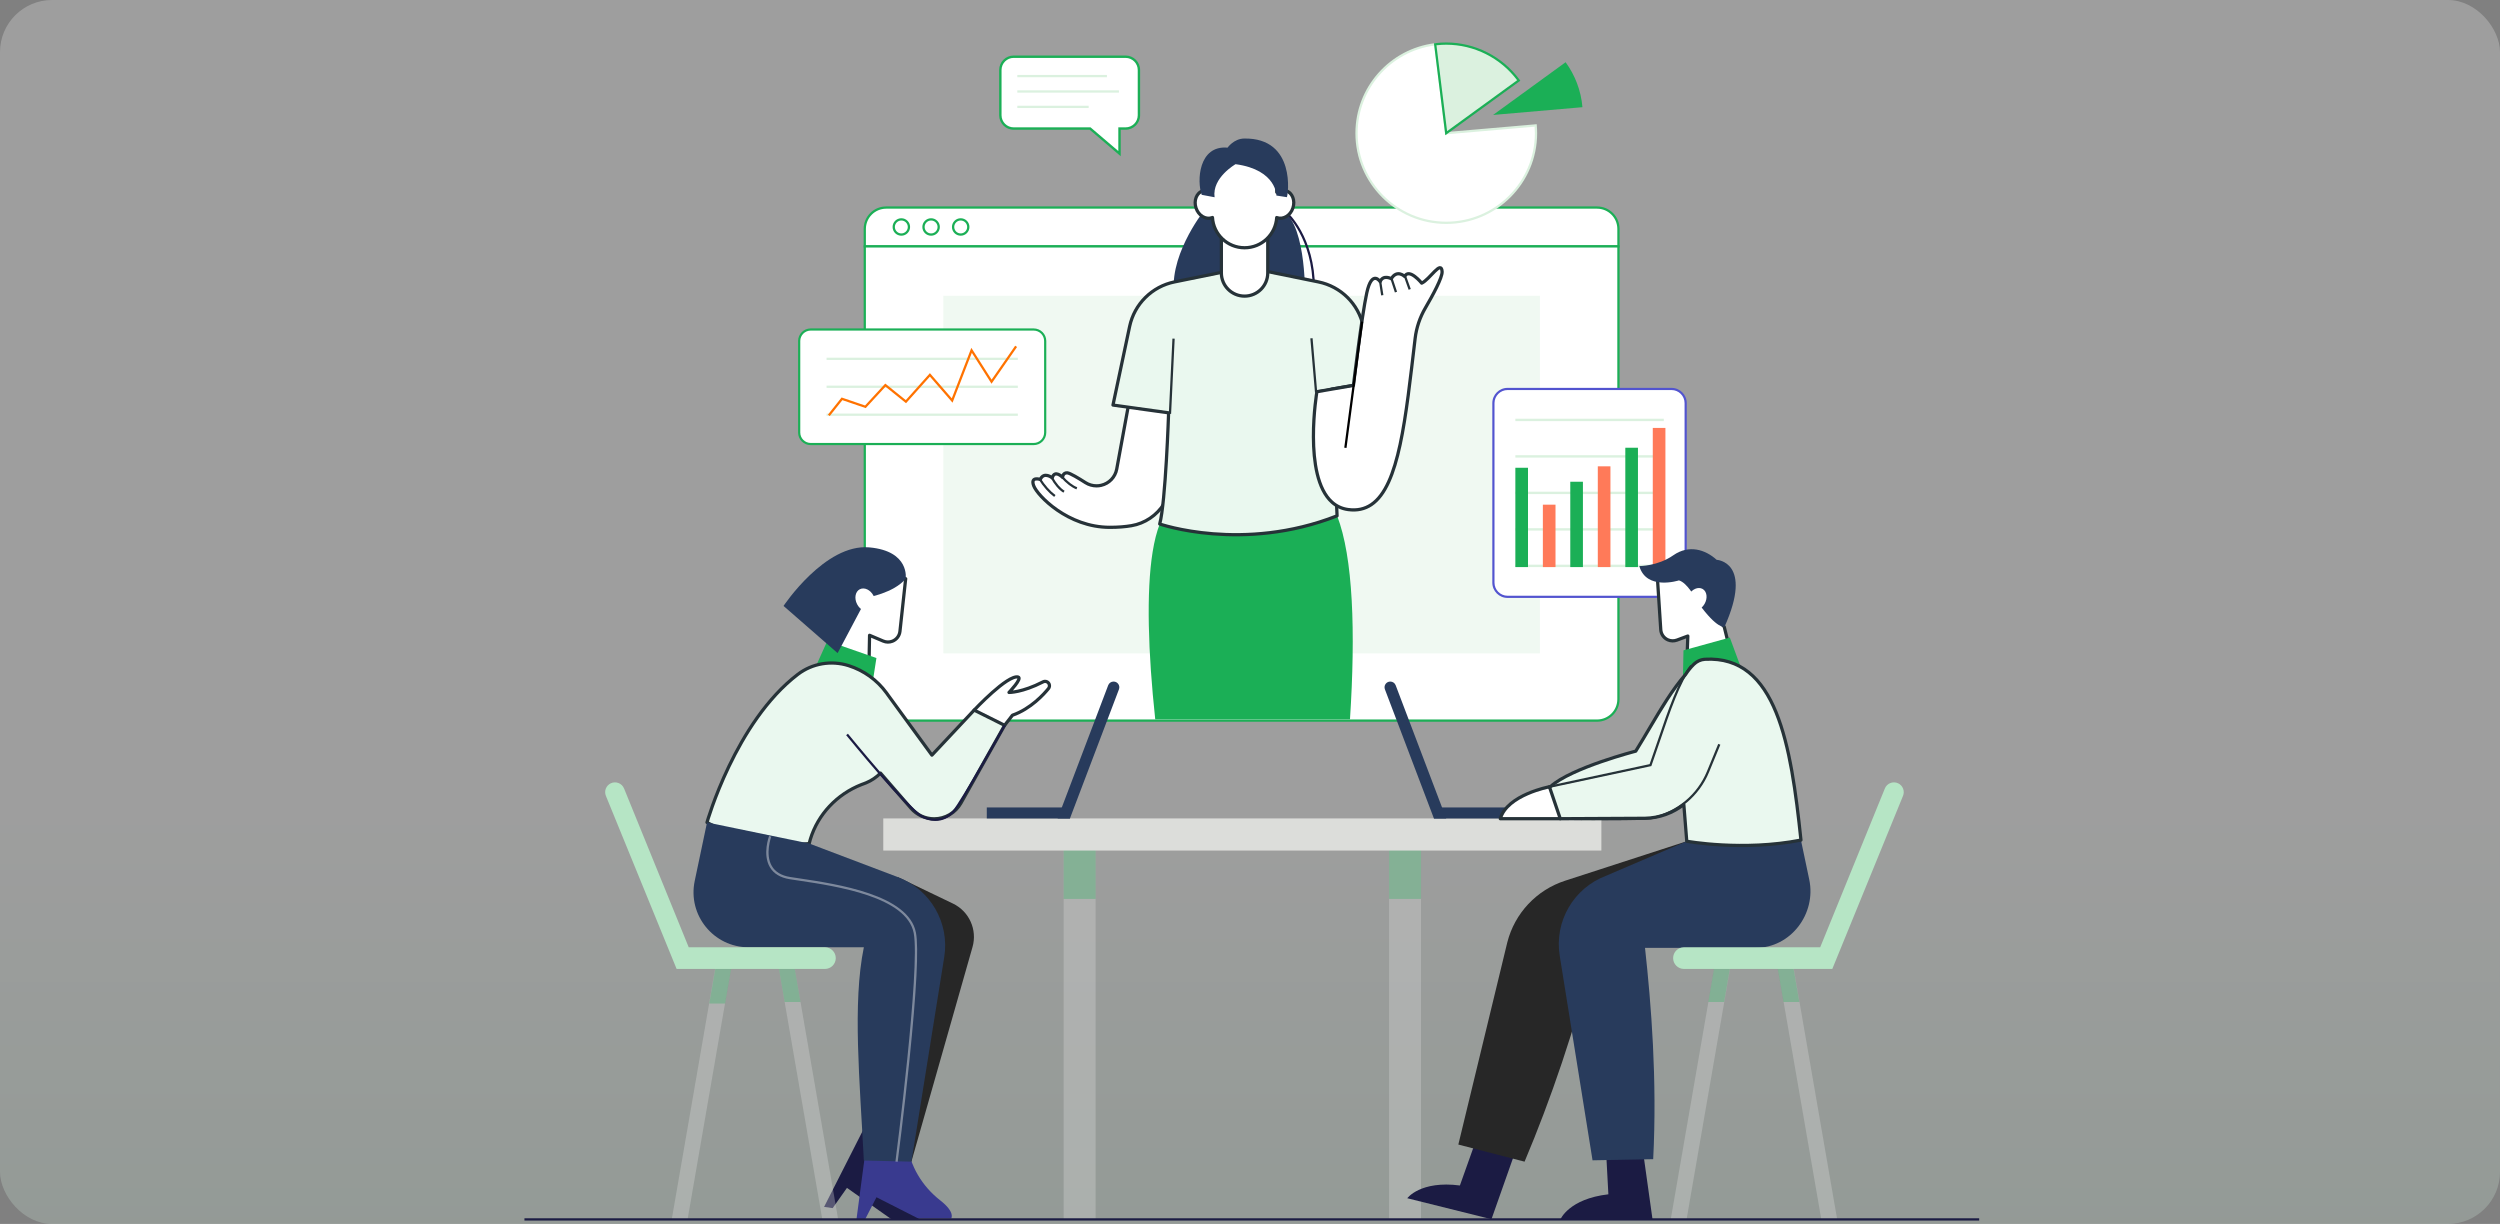 <svg width="384" height="188" viewBox="0 0 384 188" fill="none" xmlns="http://www.w3.org/2000/svg">
<rect x="0" y="0" width="384" height="188" fill="#808080" stroke="none"/>
<g opacity="0.24">
<rect width="384" height="188" rx="8" fill="url(#paint0_linear_2470_2145)" style="mix-blend-mode:multiply"/>
</g>
<path d="M248.592 35.159C248.592 33.35 247.123 31.883 245.311 31.883H136.109C134.297 31.883 132.828 33.35 132.828 35.159V37.845H248.592V35.159Z" fill="white"/>
<path d="M248.766 38.017H132.656V35.157C132.656 33.256 134.205 31.707 136.111 31.707H245.313C247.217 31.707 248.768 33.254 248.768 35.157V38.017H248.766ZM133.003 37.671H248.42V35.159C248.42 33.448 247.026 32.056 245.313 32.056H136.111C134.398 32.056 133.004 33.448 133.004 35.159V37.671H133.003Z" fill="#1BAF56"/>
<path d="M132.828 37.844V107.41C132.828 109.219 134.297 110.686 136.109 110.686H245.311C247.123 110.686 248.592 109.219 248.592 107.41V37.844H132.828Z" fill="white"/>
<path d="M245.313 110.859H136.111C134.207 110.859 132.656 109.312 132.656 107.409V37.67H248.766V107.409C248.766 109.31 247.217 110.859 245.312 110.859H245.313ZM133.003 38.017V107.409C133.003 109.12 134.396 110.511 136.11 110.511H245.312C247.025 110.511 248.418 109.12 248.418 107.409V38.017H133.003Z" fill="#1BAF56"/>
<path d="M138.546 36.028C139.189 35.97 139.663 35.403 139.605 34.761C139.547 34.119 138.979 33.645 138.336 33.703C137.693 33.761 137.219 34.329 137.277 34.971C137.335 35.613 137.903 36.086 138.546 36.028Z" fill="white"/>
<path d="M138.446 36.206C137.705 36.206 137.102 35.604 137.102 34.864C137.102 34.124 137.705 33.522 138.446 33.522C139.187 33.522 139.79 34.124 139.79 34.864C139.79 35.604 139.187 36.206 138.446 36.206ZM138.446 33.87C137.897 33.87 137.452 34.316 137.452 34.862C137.452 35.409 137.899 35.855 138.446 35.855C138.993 35.855 139.439 35.409 139.439 34.862C139.439 34.316 138.993 33.87 138.446 33.87Z" fill="#1BAF56"/>
<path d="M143.116 36.028C143.759 35.97 144.233 35.403 144.175 34.761C144.117 34.119 143.549 33.645 142.906 33.703C142.263 33.761 141.789 34.329 141.847 34.971C141.905 35.613 142.473 36.086 143.116 36.028Z" fill="white"/>
<path d="M143.016 36.206C142.275 36.206 141.672 35.604 141.672 34.864C141.672 34.124 142.275 33.522 143.016 33.522C143.757 33.522 144.36 34.124 144.36 34.864C144.36 35.604 143.757 36.206 143.016 36.206ZM143.016 33.87C142.467 33.87 142.023 34.316 142.023 34.862C142.023 35.409 142.469 35.855 143.016 35.855C143.563 35.855 144.01 35.409 144.01 34.862C144.01 34.316 143.563 33.87 143.016 33.87Z" fill="#1BAF56"/>
<path d="M147.663 36.027C148.306 35.969 148.78 35.402 148.722 34.76C148.664 34.118 148.096 33.645 147.453 33.702C146.81 33.76 146.336 34.328 146.394 34.97C146.452 35.612 147.02 36.085 147.663 36.027Z" fill="white"/>
<path d="M147.563 36.206C146.822 36.206 146.219 35.604 146.219 34.864C146.219 34.124 146.822 33.522 147.563 33.522C148.304 33.522 148.907 34.124 148.907 34.864C148.907 35.604 148.304 36.206 147.563 36.206ZM147.563 33.87C147.014 33.87 146.57 34.316 146.57 34.862C146.57 35.409 147.016 35.855 147.563 35.855C148.11 35.855 148.556 35.409 148.556 34.862C148.556 34.316 148.11 33.87 147.563 33.87Z" fill="#1BAF56"/>
<path opacity="0.4" d="M236.531 45.429H144.898V100.358H236.531V45.429Z" fill="#DBF1DF"/>
<path d="M207.36 110.486H177.444C176.338 100.171 176.055 90.923 177.044 84.775C177.313 83.1 177.675 81.657 178.141 80.484L190.738 77.923L205.383 79.233C207.845 85.594 208.231 97.032 207.357 110.486H207.36Z" fill="#1BAF56"/>
<path d="M184.799 32.549C184.799 32.549 179.118 39.783 180.486 45.93L200.444 45.098C200.444 45.098 200.615 33.06 196.255 32.036L184.799 32.549Z" fill="#283B5C"/>
<path d="M201.984 44.382H201.634C201.634 36.497 197.526 32.874 197.484 32.838L197.713 32.573C197.755 32.61 201.983 36.338 201.983 44.382H201.984Z" fill="#1B1B43"/>
<path d="M179.935 73.648C179.911 74.472 179.749 75.264 179.472 76.005C178.75 77.96 177.234 79.546 175.28 80.325C174.809 80.518 174.311 80.658 173.792 80.745C172.852 80.906 171.758 80.998 170.471 80.998C164.016 80.998 159.329 76.102 158.775 74.609C158.221 73.113 159.784 73.645 159.784 73.645C160.354 72.376 161.624 73.399 161.624 73.399C162.007 72.075 163.206 73.312 163.206 73.312C163.206 73.312 163.249 72.586 163.932 72.628C164.353 72.656 165.731 73.494 166.727 74.132C167.239 74.458 167.829 74.626 168.425 74.626C168.663 74.626 168.902 74.601 169.136 74.546C170.361 74.266 171.301 73.281 171.529 72.048L173.461 61.532H178.035L179.502 63.41C180.077 65.726 180.042 70.469 179.933 73.65L179.935 73.648Z" fill="white" stroke="#263238" stroke-width="0.5" stroke-linecap="round" stroke-linejoin="round"/>
<path fill-rule="evenodd" clip-rule="evenodd" d="M189.813 41.387L180.411 43.3C176.952 44.004 174.242 46.691 173.511 50.139L170.953 62.216L179.498 63.411C179.496 63.483 179.04 77.192 178.13 80.484C178.13 80.484 190.897 84.923 205.373 79.231L204.5 59.777L210.563 58.716L209.401 50.139C208.67 46.691 205.96 44.004 202.501 43.3L193.094 41.386L193.097 41.392L193.091 41.385H189.815L189.813 41.387Z" fill="#EAF8EF"/>
<path d="M180.411 43.3L180.46 43.545L180.461 43.545L180.411 43.3ZM189.813 41.387L189.863 41.632C189.922 41.62 189.975 41.587 190.011 41.54L189.813 41.387ZM173.511 50.139L173.267 50.087L173.267 50.088L173.511 50.139ZM170.953 62.216L170.709 62.164C170.694 62.232 170.709 62.303 170.748 62.36C170.788 62.416 170.85 62.454 170.919 62.464L170.953 62.216ZM179.498 63.411L179.748 63.419C179.752 63.291 179.66 63.181 179.533 63.163L179.498 63.411ZM178.13 80.484L177.889 80.417C177.854 80.544 177.924 80.677 178.048 80.72L178.13 80.484ZM205.373 79.231L205.465 79.464C205.564 79.425 205.628 79.327 205.623 79.22L205.373 79.231ZM204.5 59.777L204.457 59.531C204.333 59.553 204.245 59.663 204.25 59.788L204.5 59.777ZM210.563 58.716L210.606 58.962C210.738 58.939 210.828 58.816 210.81 58.682L210.563 58.716ZM209.401 50.139L209.648 50.106C209.648 50.1 209.647 50.094 209.645 50.087L209.401 50.139ZM202.501 43.3L202.451 43.545L202.451 43.545L202.501 43.3ZM193.094 41.386L193.144 41.141C193.051 41.122 192.955 41.158 192.896 41.233C192.838 41.309 192.828 41.41 192.87 41.496L193.094 41.386ZM193.097 41.392L192.91 41.558C192.994 41.651 193.133 41.669 193.236 41.599C193.34 41.529 193.376 41.394 193.321 41.282L193.097 41.392ZM193.091 41.385L193.278 41.219C193.23 41.166 193.162 41.135 193.091 41.135V41.385ZM189.815 41.385V41.135C189.737 41.135 189.664 41.171 189.617 41.233L189.815 41.385ZM180.461 43.545L189.863 41.632L189.763 41.142L180.361 43.055L180.461 43.545ZM173.756 50.191C174.466 46.84 177.099 44.229 180.46 43.545L180.361 43.055C176.804 43.778 174.018 46.542 173.267 50.087L173.756 50.191ZM171.198 62.268L173.756 50.191L173.267 50.088L170.709 62.164L171.198 62.268ZM179.533 63.163L170.988 61.969L170.919 62.464L179.464 63.658L179.533 63.163ZM179.249 63.403C179.247 63.438 179.133 66.881 178.905 70.725C178.791 72.647 178.649 74.668 178.479 76.413C178.308 78.165 178.11 79.618 177.889 80.417L178.371 80.55C178.605 79.704 178.806 78.209 178.976 76.462C179.147 74.708 179.29 72.68 179.404 70.755C179.632 66.904 179.747 63.456 179.748 63.419L179.249 63.403ZM178.13 80.484C178.048 80.72 178.048 80.72 178.048 80.72C178.049 80.72 178.049 80.72 178.049 80.72C178.05 80.721 178.05 80.721 178.051 80.721C178.053 80.722 178.056 80.723 178.059 80.724C178.066 80.726 178.075 80.729 178.088 80.734C178.114 80.742 178.151 80.755 178.201 80.77C178.3 80.802 178.446 80.848 178.637 80.903C179.019 81.015 179.579 81.168 180.295 81.332C181.728 81.662 183.789 82.041 186.303 82.241C191.332 82.642 198.182 82.327 205.465 79.464L205.282 78.999C198.088 81.827 191.317 82.139 186.343 81.743C183.856 81.545 181.82 81.17 180.407 80.845C179.701 80.683 179.15 80.533 178.777 80.424C178.591 80.369 178.449 80.325 178.354 80.294C178.306 80.279 178.27 80.267 178.247 80.259C178.235 80.255 178.226 80.252 178.22 80.251C178.217 80.249 178.215 80.249 178.214 80.248C178.213 80.248 178.213 80.248 178.213 80.248C178.212 80.248 178.212 80.248 178.212 80.248C178.212 80.248 178.212 80.248 178.13 80.484ZM205.623 79.22L204.75 59.766L204.25 59.788L205.124 79.243L205.623 79.22ZM204.543 60.023L210.606 58.962L210.519 58.47L204.457 59.531L204.543 60.023ZM210.81 58.682L209.648 50.106L209.153 50.173L210.315 58.75L210.81 58.682ZM209.645 50.087C208.894 46.542 206.107 43.778 202.551 43.055L202.451 43.545C205.813 44.229 208.446 46.84 209.156 50.191L209.645 50.087ZM202.551 43.055L193.144 41.141L193.044 41.631L202.451 43.545L202.551 43.055ZM192.87 41.496L192.872 41.501L193.321 41.282L193.319 41.276L192.87 41.496ZM193.283 41.225L193.278 41.219L192.905 41.552L192.91 41.558L193.283 41.225ZM193.091 41.135H189.815V41.635H193.091V41.135ZM189.617 41.233L189.615 41.234L190.011 41.54L190.013 41.538L189.617 41.233Z" fill="#263238"/>
<path d="M221.507 41.727C221.559 42.628 220.076 45.352 218.936 47.304C218.097 48.736 217.561 50.33 217.365 51.979C215.896 64.31 214.923 74.627 210.627 77.516C209.63 78.184 208.459 78.458 207.063 78.266C206.078 78.13 205.267 77.733 204.604 77.14C200.079 73.119 202.275 60.165 202.275 60.165L207.888 59.198C207.888 59.198 209.144 48.612 209.939 44.969C210.739 41.33 211.992 43.264 211.992 43.264C212.448 42.126 213.7 42.809 213.7 42.809C214.612 41.33 215.751 42.465 215.751 42.465C216.435 41.102 218.375 43.491 218.375 43.491C219.627 42.921 221.395 39.834 221.507 41.725V41.727Z" fill="white" stroke="#263238" stroke-width="0.5" stroke-linecap="round" stroke-linejoin="round"/>
<path d="M180.083 52.005L179.531 63.56L179.882 63.577L180.433 52.022L180.083 52.005Z" fill="#263238"/>
<path d="M201.981 60.309L201.266 51.973L201.614 51.949L202.3 59.937L207.708 59.091L207.768 59.403L201.981 60.309Z" fill="#263238"/>
<path d="M209.046 49.378L206.477 68.761L206.824 68.807L209.394 49.424L209.046 49.378Z" fill="black"/>
<path d="M212.167 43.228L211.82 43.281L212.145 45.378L212.492 45.324L212.167 43.228Z" fill="#263238"/>
<path d="M213.911 42.761L213.578 42.87L214.254 44.923L214.587 44.813L213.911 42.761Z" fill="#263238"/>
<path d="M215.932 42.253L215.602 42.371L216.364 44.511L216.695 44.393L215.932 42.253Z" fill="#263238"/>
<path d="M165.34 75.167C164.593 74.876 163.781 74.254 162.992 73.369L163.255 73.136C164.007 73.981 164.771 74.571 165.467 74.841L165.34 75.168V75.167Z" fill="#263238"/>
<path d="M163.335 75.676C162.618 75.224 161.981 74.487 161.391 73.424L161.698 73.255C162.261 74.265 162.857 74.962 163.523 75.382L163.335 75.677V75.676Z" fill="#263238"/>
<path d="M161.919 76.327C161.063 75.691 160.273 74.801 159.508 73.61L159.802 73.421C160.545 74.577 161.305 75.436 162.128 76.045L161.919 76.327Z" fill="#263238"/>
<path d="M187.603 35.922H194.727V41.926C194.727 43.889 193.132 45.484 191.164 45.484C189.198 45.484 187.602 43.89 187.602 41.926V35.922H187.603Z" fill="white" stroke="#263238" stroke-width="0.5" stroke-linecap="round" stroke-linejoin="round"/>
<path fill-rule="evenodd" clip-rule="evenodd" d="M186.228 24.796H196.111V29.531C196.553 29.244 197.072 29.146 197.557 29.306C198.507 29.618 198.97 30.799 198.593 31.942C198.215 33.086 197.139 33.759 196.19 33.447C196.16 33.437 196.131 33.426 196.102 33.415C195.95 36.002 193.798 38.056 191.169 38.056C188.537 38.056 186.383 35.997 186.235 33.406C186.195 33.422 186.155 33.438 186.113 33.452C185.163 33.764 184.087 33.09 183.71 31.947C183.332 30.803 183.795 29.622 184.745 29.309C185.244 29.145 185.778 29.253 186.227 29.559V24.796H186.228Z" fill="white"/>
<path d="M196.111 24.796H196.361C196.361 24.658 196.249 24.546 196.111 24.546V24.796ZM196.111 29.531H195.861C195.861 29.623 195.911 29.707 195.992 29.751C196.072 29.795 196.171 29.791 196.247 29.741L196.111 29.531ZM197.557 29.306L197.479 29.543L197.557 29.306ZM196.19 33.447L196.112 33.684H196.112L196.19 33.447ZM196.102 33.415L196.195 33.183C196.12 33.153 196.036 33.161 195.968 33.204C195.9 33.247 195.858 33.32 195.853 33.4L196.102 33.415ZM186.235 33.406L186.485 33.391C186.48 33.31 186.436 33.236 186.367 33.193C186.298 33.15 186.212 33.144 186.137 33.176L186.235 33.406ZM186.113 33.452L186.191 33.689H186.191L186.113 33.452ZM183.71 31.947L183.947 31.868L183.71 31.947ZM184.745 29.309L184.667 29.072H184.667L184.745 29.309ZM186.227 29.559L186.086 29.765C186.163 29.817 186.262 29.823 186.344 29.78C186.426 29.736 186.477 29.651 186.477 29.559H186.227ZM186.227 24.796V24.546C186.089 24.546 185.977 24.658 185.977 24.796H186.227ZM196.111 24.546H186.228V25.046H196.111V24.546ZM196.361 29.531V24.796H195.861V29.531H196.361ZM197.636 29.068C197.066 28.881 196.469 29 195.975 29.322L196.247 29.741C196.636 29.488 197.077 29.41 197.479 29.543L197.636 29.068ZM198.83 32.021C199.237 30.789 198.756 29.437 197.636 29.068L197.479 29.543C198.258 29.799 198.704 30.808 198.355 31.864L198.83 32.021ZM196.112 33.684C197.232 34.053 198.424 33.252 198.83 32.021L198.355 31.864C198.007 32.92 197.047 33.466 196.268 33.209L196.112 33.684ZM196.01 33.647C196.043 33.66 196.077 33.673 196.112 33.684L196.268 33.209C196.243 33.201 196.219 33.192 196.195 33.183L196.01 33.647ZM191.169 38.306C193.931 38.306 196.192 36.148 196.352 33.43L195.853 33.4C195.708 35.856 193.665 37.806 191.169 37.806V38.306ZM185.985 33.42C186.141 36.143 188.404 38.306 191.169 38.306V37.806C188.67 37.806 186.625 35.851 186.485 33.391L185.985 33.42ZM186.191 33.689C186.24 33.673 186.287 33.655 186.333 33.636L186.137 33.176C186.104 33.19 186.07 33.203 186.035 33.214L186.191 33.689ZM183.472 32.025C183.879 33.256 185.071 34.057 186.191 33.689L186.035 33.214C185.256 33.47 184.295 32.924 183.947 31.868L183.472 32.025ZM184.667 29.072C183.546 29.441 183.066 30.794 183.472 32.025L183.947 31.868C183.598 30.812 184.044 29.803 184.823 29.547L184.667 29.072ZM186.367 29.352C185.866 29.011 185.252 28.88 184.667 29.072L184.823 29.547C185.236 29.411 185.69 29.496 186.086 29.765L186.367 29.352ZM185.977 24.796V29.559H186.477V24.796H185.977ZM186.228 24.546H186.227V25.046H186.228V24.546Z" fill="#263238"/>
<path d="M196.053 30.035C196.057 30.224 196.228 26.095 189.782 25.218C189.782 25.218 186.142 27.297 186.559 30.297L184.581 29.924C183.818 27.845 184.081 22.284 188.554 22.679C188.554 22.679 189.518 21.303 191.097 21.278C199.121 21.146 197.854 30.032 197.661 30.287L196.051 30.035H196.053Z" fill="#283B5C"/>
<path d="M158.771 50.611H124.517C123.541 50.611 122.75 51.401 122.75 52.375V66.44C122.75 67.414 123.541 68.204 124.517 68.204H158.771C159.747 68.204 160.538 67.414 160.538 66.44V52.375C160.538 51.401 159.747 50.611 158.771 50.611Z" fill="white"/>
<path d="M158.776 68.373H124.521C123.455 68.373 122.586 67.506 122.586 66.441V52.376C122.586 51.311 123.455 50.444 124.521 50.444H158.776C159.842 50.444 160.711 51.311 160.711 52.376V66.441C160.711 67.506 159.842 68.373 158.776 68.373ZM124.521 50.78C123.64 50.78 122.923 51.496 122.923 52.376V66.441C122.923 67.321 123.64 68.037 124.521 68.037H158.776C159.657 68.037 160.374 67.321 160.374 66.441V52.376C160.374 51.496 159.657 50.78 158.776 50.78H124.521Z" fill="#1BAF56"/>
<path d="M156.34 54.942H126.961V55.292H156.34V54.942Z" fill="#DBF1DF"/>
<path d="M156.34 59.232H126.961V59.583H156.34V59.232Z" fill="#DBF1DF"/>
<path d="M156.34 63.524H126.961V63.875H156.34V63.524Z" fill="#DBF1DF"/>
<path d="M127.447 63.905L127.172 63.688L129.267 61.051L132.872 62.28L135.974 58.916L139.13 61.455L142.834 57.314L146.195 61.185L149.196 53.427L152.31 58.313L155.93 53.101L156.219 53.3L152.297 58.946L149.274 54.2L146.311 61.855L142.83 57.844L139.169 61.935L136.009 59.395L132.974 62.686L129.388 61.463L127.447 63.905Z" fill="#FF7200"/>
<path d="M222.143 20.46L220.452 6.803C213.638 7.636 208.359 13.43 208.359 20.46C208.359 28.061 214.531 34.224 222.143 34.224C229.755 34.224 235.927 28.061 235.927 20.46C235.927 20.058 235.905 19.66 235.872 19.266L222.143 20.46Z" fill="white"/>
<path d="M222.146 34.399C214.45 34.399 208.188 28.145 208.188 20.46C208.188 13.429 213.452 7.482 220.435 6.629L220.609 6.608L222.301 20.271L236.037 19.077L236.052 19.252C236.09 19.687 236.108 20.082 236.108 20.46C236.108 28.145 229.846 34.399 222.149 34.399H222.146ZM220.303 6.999C213.583 7.908 208.538 13.664 208.538 20.46C208.538 27.954 214.644 34.049 222.146 34.049C229.649 34.049 235.755 27.952 235.755 20.46C235.755 20.142 235.742 19.813 235.714 19.457L221.992 20.649L220.303 6.999Z" fill="#DBF1DF"/>
<path d="M229.336 17.657L243.065 16.464C242.843 13.895 241.917 11.529 240.477 9.557L229.336 17.657Z" fill="#1BAF56"/>
<path d="M233.278 12.362C230.771 8.929 226.715 6.697 222.136 6.697C221.564 6.697 221 6.736 220.445 6.803L222.136 20.461L233.278 12.36V12.362Z" fill="#DBF1DF"/>
<path d="M221.998 20.777L220.25 6.65L220.424 6.629C221.019 6.557 221.579 6.521 222.136 6.521C226.578 6.521 230.796 8.665 233.419 12.258L233.523 12.399L221.998 20.777ZM220.64 6.957L222.273 20.144L233.032 12.322C230.468 8.905 226.409 6.87 222.136 6.87C221.648 6.87 221.156 6.898 220.64 6.956V6.957Z" fill="#1BAF56"/>
<path d="M256.739 59.744H231.559C230.357 59.744 229.383 60.717 229.383 61.917V89.502C229.383 90.702 230.357 91.675 231.559 91.675H256.739C257.941 91.675 258.916 90.702 258.916 89.502V61.917C258.916 60.717 257.941 59.744 256.739 59.744Z" fill="white"/>
<path d="M256.742 91.843H231.563C230.271 91.843 229.219 90.792 229.219 89.501V61.916C229.219 60.626 230.271 59.575 231.563 59.575H256.742C258.035 59.575 259.087 60.626 259.087 61.916V89.501C259.087 90.792 258.035 91.843 256.742 91.843ZM231.563 59.911C230.456 59.911 229.556 60.811 229.556 61.916V89.501C229.556 90.607 230.456 91.506 231.563 91.506H256.742C257.85 91.506 258.75 90.607 258.75 89.501V61.916C258.75 60.811 257.85 59.911 256.742 59.911H231.563Z" fill="#5254CF"/>
<path d="M255.56 64.315H232.758V64.683H255.56V64.315Z" fill="#DBF1DF"/>
<path d="M255.56 69.919H232.758V70.287H255.56V69.919Z" fill="#DBF1DF"/>
<path d="M255.56 75.524H232.758V75.893H255.56V75.524Z" fill="#DBF1DF"/>
<path d="M255.56 81.129H232.758V81.498H255.56V81.129Z" fill="#DBF1DF"/>
<path d="M255.56 86.734H232.758V87.103H255.56V86.734Z" fill="#DBF1DF"/>
<path d="M234.7 71.848H232.758V87.102H234.7V71.848Z" fill="#1BAF56"/>
<path d="M238.926 77.517H236.984V87.104H238.926V77.517Z" fill="#FF7A59"/>
<path d="M243.137 73.995H241.195V87.103H243.137V73.995Z" fill="#1BAF56"/>
<path d="M247.364 71.628H245.422V87.103H247.364V71.628Z" fill="#FF7A59"/>
<path d="M251.59 68.772H249.648V87.103H251.59V68.772Z" fill="#1BAF56"/>
<path d="M255.809 65.729H253.867V87.103H255.809V65.729Z" fill="#FF7A59"/>
<path d="M172.9 8.71H155.701C154.571 8.71 153.656 9.624 153.656 10.752V17.705C153.656 18.833 154.571 19.746 155.701 19.746H167.445L171.961 23.599V19.746H172.898C174.028 19.746 174.943 18.833 174.943 17.705V10.752C174.943 9.624 174.028 8.71 172.898 8.71H172.9Z" fill="white"/>
<path d="M172.142 23.998L167.374 19.929H155.697C154.468 19.929 153.469 18.931 153.469 17.704V10.752C153.469 9.525 154.468 8.527 155.697 8.527H172.896C174.125 8.527 175.124 9.525 175.124 10.752V17.705C175.124 18.933 174.125 19.93 172.896 19.93H172.142V23.999V23.998ZM155.697 8.894C154.671 8.894 153.838 9.728 153.838 10.751V17.704C153.838 18.728 154.673 19.56 155.697 19.56H167.511L171.773 23.198V19.56H172.896C173.922 19.56 174.755 18.727 174.755 17.704V10.752C174.755 9.728 173.92 8.896 172.896 8.896H155.697V8.894Z" fill="#1BAF56"/>
<path d="M170.026 11.513H156.258V11.863H170.026V11.513Z" fill="#DBF1DF"/>
<path d="M171.868 13.877H156.258V14.228H171.868V13.877Z" fill="#DBF1DF"/>
<path d="M167.22 16.242H156.258V16.592H167.22V16.242Z" fill="#DBF1DF"/>
<path d="M168.286 127.741H163.375V187.291H168.286V127.741Z" fill="#DCDDDA" fill-opacity="0.32"/>
<path d="M218.271 127.741H213.359V187.291H218.271V127.741Z" fill="#DCDDDA" fill-opacity="0.32"/>
<path opacity="0.3" d="M168.286 127.578H163.375V138.074H168.286V127.578Z" fill="#1BAF56"/>
<path opacity="0.3" d="M218.271 127.578H213.359V138.074H218.271V127.578Z" fill="#1BAF56"/>
<path d="M245.971 125.71H135.672V130.645H245.971V125.71Z" fill="#DCDDDA"/>
<path d="M233.031 124.025H220.258V125.716H233.031V124.025Z" fill="#283B5C"/>
<path d="M222.14 125.716H220.25L212.722 105.882C212.503 105.305 212.93 104.687 213.549 104.687C213.916 104.687 214.245 104.914 214.375 105.256L222.14 125.715V125.716Z" fill="#283B5C"/>
<path d="M151.57 125.716H164.344V124.025H151.57V125.716Z" fill="#283B5C"/>
<path d="M162.453 125.716H164.343L171.871 105.882C172.09 105.305 171.664 104.687 171.045 104.687C170.677 104.687 170.349 104.914 170.218 105.256L162.453 125.715V125.716Z" fill="#283B5C"/>
<path fill-rule="evenodd" clip-rule="evenodd" d="M138.232 96.972L139.112 88.894L134.042 87.557L129.988 91.797L130.3 93.897L128.408 96.11L126.469 102.881L133.437 104L133.514 100.188L133.564 97.58L135.67 98.472C136.113 98.66 136.614 98.668 137.063 98.493C137.707 98.244 138.158 97.657 138.232 96.972Z" fill="white"/>
<path d="M139.112 88.894L139.36 88.921C139.374 88.798 139.295 88.684 139.176 88.652L139.112 88.894ZM138.232 96.972L137.984 96.945L137.984 96.945L138.232 96.972ZM134.042 87.557L134.106 87.315C134.018 87.292 133.924 87.319 133.862 87.384L134.042 87.557ZM129.988 91.797L129.808 91.624C129.754 91.68 129.73 91.757 129.741 91.834L129.988 91.797ZM130.3 93.897L130.49 94.06C130.537 94.005 130.558 93.932 130.547 93.861L130.3 93.897ZM128.408 96.11L128.218 95.948C128.195 95.975 128.177 96.007 128.168 96.041L128.408 96.11ZM126.469 102.881L126.228 102.812C126.209 102.881 126.219 102.955 126.258 103.015C126.296 103.075 126.358 103.116 126.429 103.128L126.469 102.881ZM133.437 104L133.397 104.247C133.469 104.259 133.542 104.239 133.597 104.192C133.653 104.146 133.686 104.078 133.687 104.005L133.437 104ZM133.514 100.188L133.764 100.193L133.764 100.193L133.514 100.188ZM133.564 97.58L133.662 97.35C133.585 97.318 133.498 97.325 133.428 97.37C133.359 97.416 133.316 97.492 133.314 97.575L133.564 97.58ZM135.67 98.472L135.572 98.703L135.572 98.703L135.67 98.472ZM137.063 98.493L136.973 98.26L136.972 98.26L137.063 98.493ZM138.863 88.867L137.984 96.945L138.481 96.999L139.36 88.921L138.863 88.867ZM133.978 87.799L139.048 89.136L139.176 88.652L134.106 87.315L133.978 87.799ZM130.169 91.97L134.223 87.73L133.862 87.384L129.808 91.624L130.169 91.97ZM130.547 93.861L130.236 91.76L129.741 91.834L130.052 93.934L130.547 93.861ZM130.11 93.735L128.218 95.948L128.598 96.273L130.49 94.06L130.11 93.735ZM128.168 96.041L126.228 102.812L126.709 102.95L128.648 96.179L128.168 96.041ZM126.429 103.128L133.397 104.247L133.477 103.754L126.508 102.634L126.429 103.128ZM133.687 104.005L133.764 100.193L133.264 100.183L133.187 103.995L133.687 104.005ZM133.764 100.193L133.814 97.585L133.314 97.575L133.264 100.183L133.764 100.193ZM135.767 98.242L133.662 97.35L133.467 97.81L135.572 98.703L135.767 98.242ZM136.972 98.26C136.585 98.412 136.151 98.405 135.767 98.242L135.572 98.703C136.075 98.916 136.644 98.925 137.154 98.726L136.972 98.26ZM137.984 96.945C137.919 97.537 137.53 98.045 136.973 98.26L137.154 98.727C137.885 98.443 138.396 97.777 138.481 96.999L137.984 96.945Z" fill="#263238"/>
<path d="M127.076 98.447L124.68 103.759L133.976 105.219L134.619 101.074L127.076 98.447Z" fill="#1BAF56"/>
<path d="M133.177 91.787C133.177 91.787 137.287 91.095 139.115 88.895C139.115 88.895 139.793 84.641 133.526 84.078C126.728 83.467 120.352 93.073 120.352 93.073L128.657 100.318L133.175 91.788L133.177 91.787Z" fill="#283B5C"/>
<path d="M131.648 92.802C132.115 93.71 133.06 94.155 133.758 93.798C134.456 93.439 134.642 92.414 134.175 91.506C133.708 90.598 132.764 90.152 132.065 90.51C131.367 90.868 131.181 91.894 131.648 92.802Z" fill="white"/>
<path d="M149.634 109.071C149.634 109.071 154.77 103.588 156.386 103.992C157.088 104.167 154.983 106.357 154.983 106.357C154.983 106.357 156.991 106.396 160.209 104.736C160.561 104.555 160.994 104.709 161.146 105.075C161.241 105.305 161.204 105.567 161.048 105.76C160.367 106.604 158.337 108.871 155.509 109.86L154.31 111.408L151.3 112.838L149.633 109.071H149.634Z" fill="white" stroke="#263238" stroke-width="0.5" stroke-linecap="round" stroke-linejoin="round"/>
<path fill-rule="evenodd" clip-rule="evenodd" d="M135.249 118.747C134.63 119.376 133.884 119.89 133.03 120.243C132.92 120.288 132.81 120.33 132.697 120.372L132.67 120.383C132.587 120.412 132.506 120.443 132.425 120.473C132.39 120.486 132.355 120.5 132.319 120.513C128.57 121.984 125.633 125.067 124.461 128.927C124.394 129.151 124.338 129.364 124.293 129.565C124.293 129.565 116.488 130.703 108.594 126.325C108.594 126.325 112.944 110.915 122.546 103.584C124.766 101.889 127.681 101.398 130.347 102.243C131.516 102.614 132.607 103.165 133.589 103.868C134.567 104.576 135.438 105.434 136.16 106.423L136.332 106.661L136.333 106.667L143.142 115.99L149.632 109.071L154.307 111.407L154.311 111.408L147.593 123.367C146.758 124.849 145.191 125.771 143.484 125.771C142.801 125.771 142.134 125.621 141.527 125.343C140.919 125.066 140.372 124.659 139.923 124.141L135.249 118.747Z" fill="#EAF8EF"/>
<path d="M135.249 118.747L135.437 118.583C135.392 118.53 135.326 118.499 135.256 118.497C135.187 118.495 135.119 118.522 135.07 118.572L135.249 118.747ZM133.03 120.243L133.125 120.474L133.126 120.474L133.03 120.243ZM132.697 120.372L132.609 120.139L132.609 120.139L132.697 120.372ZM132.67 120.383L132.753 120.619L132.758 120.617L132.67 120.383ZM132.425 120.473L132.337 120.239L132.425 120.473ZM132.319 120.513L132.232 120.279L132.228 120.28L132.319 120.513ZM124.461 128.927L124.222 128.855L124.222 128.855L124.461 128.927ZM124.293 129.565L124.329 129.812C124.431 129.797 124.514 129.721 124.537 129.619L124.293 129.565ZM108.594 126.325L108.353 126.257C108.322 126.369 108.371 126.488 108.473 126.544L108.594 126.325ZM122.546 103.584L122.697 103.783L122.697 103.783L122.546 103.584ZM130.347 102.243L130.423 102.005L130.423 102.005L130.347 102.243ZM133.589 103.868L133.735 103.666L133.734 103.665L133.589 103.868ZM136.16 106.423L136.362 106.276L136.362 106.276L136.16 106.423ZM136.332 106.661L136.58 106.627C136.574 106.586 136.559 106.548 136.535 106.514L136.332 106.661ZM136.333 106.667L136.085 106.701C136.091 106.742 136.107 106.781 136.131 106.814L136.333 106.667ZM143.142 115.99L142.94 116.138C142.984 116.198 143.052 116.235 143.127 116.24C143.201 116.244 143.273 116.216 143.324 116.161L143.142 115.99ZM149.632 109.071L149.743 108.848C149.645 108.798 149.525 108.82 149.449 108.9L149.632 109.071ZM154.307 111.407L154.195 111.631C154.206 111.636 154.217 111.64 154.228 111.644L154.307 111.407ZM154.311 111.408L154.529 111.531C154.566 111.466 154.571 111.388 154.545 111.318C154.518 111.249 154.461 111.195 154.39 111.171L154.311 111.408ZM147.593 123.367L147.811 123.49L147.811 123.49L147.593 123.367ZM141.527 125.343L141.631 125.116L141.527 125.343ZM139.923 124.141L140.112 123.977L140.112 123.977L139.923 124.141ZM135.07 118.572C134.475 119.177 133.757 119.672 132.935 120.012L133.126 120.474C134.011 120.108 134.786 119.574 135.427 118.922L135.07 118.572ZM132.935 120.011C132.829 120.055 132.722 120.096 132.609 120.139L132.786 120.606C132.898 120.564 133.011 120.521 133.125 120.474L132.935 120.011ZM132.609 120.139L132.581 120.149L132.758 120.617L132.786 120.606L132.609 120.139ZM132.587 120.147C132.501 120.177 132.417 120.209 132.337 120.239L132.514 120.707C132.595 120.676 132.673 120.647 132.753 120.619L132.587 120.147ZM132.337 120.239C132.301 120.253 132.267 120.266 132.232 120.279L132.406 120.747C132.442 120.734 132.478 120.72 132.514 120.707L132.337 120.239ZM132.228 120.28C128.41 121.778 125.417 124.918 124.222 128.855L124.7 129C125.849 125.216 128.729 122.19 132.41 120.746L132.228 120.28ZM124.222 128.855C124.153 129.085 124.095 129.303 124.049 129.51L124.537 129.619C124.58 129.426 124.635 129.218 124.701 128.999L124.222 128.855ZM124.293 129.565C124.257 129.317 124.257 129.317 124.257 129.317C124.257 129.317 124.257 129.317 124.257 129.317C124.256 129.317 124.256 129.317 124.256 129.318C124.255 129.318 124.254 129.318 124.252 129.318C124.249 129.318 124.244 129.319 124.237 129.32C124.223 129.322 124.201 129.325 124.173 129.328C124.115 129.335 124.03 129.345 123.917 129.356C123.693 129.378 123.361 129.406 122.939 129.424C122.093 129.462 120.882 129.468 119.426 129.338C116.512 129.077 112.624 128.274 108.715 126.107L108.473 126.544C112.458 128.754 116.419 129.571 119.381 129.836C120.863 129.968 122.097 129.963 122.961 129.924C123.393 129.905 123.734 129.877 123.966 129.854C124.083 129.842 124.173 129.832 124.234 129.825C124.264 129.821 124.287 129.818 124.303 129.816C124.311 129.815 124.317 129.814 124.322 129.813C124.324 129.813 124.325 129.813 124.327 129.812C124.327 129.812 124.328 129.812 124.328 129.812C124.328 129.812 124.328 129.812 124.328 129.812C124.329 129.812 124.329 129.812 124.293 129.565ZM108.594 126.325C108.834 126.393 108.834 126.393 108.834 126.393C108.834 126.393 108.834 126.393 108.834 126.393C108.835 126.392 108.835 126.392 108.835 126.391C108.836 126.389 108.836 126.386 108.837 126.383C108.839 126.376 108.842 126.365 108.847 126.35C108.855 126.322 108.868 126.279 108.885 126.222C108.918 126.108 108.969 125.941 109.038 125.724C109.175 125.291 109.381 124.663 109.659 123.887C110.214 122.334 111.055 120.187 112.194 117.812C114.476 113.056 117.943 107.413 122.697 103.783L122.394 103.385C117.546 107.087 114.037 112.814 111.744 117.596C110.595 119.99 109.748 122.153 109.188 123.719C108.908 124.501 108.7 125.135 108.561 125.573C108.492 125.793 108.44 125.963 108.405 126.079C108.388 126.137 108.375 126.181 108.366 126.211C108.362 126.226 108.359 126.238 108.357 126.245C108.355 126.249 108.355 126.252 108.354 126.254C108.354 126.255 108.354 126.256 108.353 126.256C108.353 126.257 108.353 126.257 108.353 126.257C108.353 126.257 108.353 126.257 108.594 126.325ZM122.697 103.783C124.852 102.137 127.682 101.661 130.272 102.481L130.423 102.005C127.68 101.136 124.68 101.64 122.394 103.385L122.697 103.783ZM130.272 102.481C131.415 102.845 132.482 103.383 133.443 104.072L133.734 103.665C132.731 102.947 131.617 102.384 130.423 102.005L130.272 102.481ZM133.442 104.071C134.4 104.764 135.252 105.603 135.958 106.57L136.362 106.276C135.624 105.264 134.734 104.388 133.735 103.666L133.442 104.071ZM135.957 106.569L136.13 106.808L136.535 106.514L136.362 106.276L135.957 106.569ZM136.084 106.695L136.085 106.701L136.581 106.633L136.58 106.627L136.084 106.695ZM136.131 106.814L142.94 116.138L143.344 115.843L136.535 106.52L136.131 106.814ZM143.324 116.161L149.814 109.242L149.449 108.9L142.96 115.819L143.324 116.161ZM149.52 109.295L154.195 111.631L154.419 111.183L149.743 108.848L149.52 109.295ZM154.228 111.644L154.232 111.646L154.39 111.171L154.386 111.17L154.228 111.644ZM154.093 111.286L147.375 123.245L147.811 123.49L154.529 111.531L154.093 111.286ZM147.375 123.245C146.584 124.648 145.1 125.521 143.484 125.521V126.021C145.281 126.021 146.932 125.05 147.811 123.49L147.375 123.245ZM143.484 125.521C142.838 125.521 142.206 125.379 141.631 125.116L141.423 125.571C142.062 125.863 142.764 126.021 143.484 126.021V125.521ZM141.631 125.116C141.056 124.853 140.537 124.468 140.112 123.977L139.734 124.305C140.207 124.85 140.783 125.278 141.423 125.571L141.631 125.116ZM140.112 123.977L135.437 118.583L135.06 118.91L139.734 124.305L140.112 123.977Z" fill="#263238"/>
<path d="M143.658 126.102C142.941 126.102 142.192 125.901 141.443 125.498C139.293 124.339 130.348 113.386 129.969 112.921L130.241 112.699C130.334 112.813 139.522 124.063 141.61 125.189C143.985 126.47 145.598 125.306 146.347 124.497C147.541 123.209 154.09 111.442 154.156 111.323L154.463 111.493C154.192 111.979 147.827 123.415 146.605 124.735C145.766 125.641 144.749 126.102 143.66 126.102H143.658Z" fill="#1B1B43"/>
<path d="M132.627 173.468L126.578 185.381L127.9 185.567L130.093 182.458L136.969 187.304L141 187.288C141 187.288 141.818 186.478 139.725 184.303C137.262 181.747 135.855 178.397 135.919 174.901L135.925 174.6L134.276 172.92L132.629 173.468H132.627Z" fill="#1B1B43"/>
<path d="M132.889 177.19L131.555 187.283H132.889L134.625 183.896L141.032 187.152H146.103C146.103 187.152 146.799 186.235 144.421 184.377C141.624 182.191 139.759 179.072 139.333 175.6L139.296 175.3L137.427 173.868L132.889 177.188V177.19Z" fill="#393A8F"/>
<path d="M139.99 178.431L149.379 145.461C150.137 142.803 148.867 139.986 146.373 138.788L137.918 134.728L137.414 173.87L139.99 178.431Z" fill="#272727"/>
<path d="M108.599 126.325L106.707 135.316C105.603 140.566 109.615 145.503 114.989 145.503H132.687C130.917 154.142 132.067 166.027 132.687 178.255L139.995 178.431L145.037 147.001C145.88 141.743 142.91 136.616 137.924 134.728L124.298 129.564L108.599 126.325Z" fill="#283B5C"/>
<path opacity="0.4" d="M137.885 178.453L137.537 178.408C137.575 178.113 141.381 148.716 140.345 143.317C139.276 137.74 128.508 136.13 122.724 135.264C122.209 135.187 121.736 135.117 121.314 135.05C119.864 134.82 118.834 134.195 118.249 133.194C117.097 131.218 118.093 128.508 118.135 128.393L118.464 128.516C118.454 128.543 117.484 131.187 118.552 133.018C119.081 133.924 120.028 134.491 121.367 134.704C121.788 134.771 122.261 134.841 122.774 134.918C128.645 135.796 139.572 137.431 140.689 143.251C141.128 145.544 140.79 152.166 139.683 162.934C138.859 170.944 137.894 178.379 137.884 178.453H137.885Z" fill="white"/>
<path d="M112.608 146.923L111.399 153.908L105.606 187.338H103.172L108.964 153.908L110.174 146.923H112.608Z" fill="#DCDDDA" fill-opacity="0.32"/>
<path d="M128.749 187.338H126.314L120.523 153.908L119.312 146.923H121.747L122.958 153.908L128.749 187.338Z" fill="#DCDDDA" fill-opacity="0.32"/>
<path opacity="0.3" d="M112.589 147.159L111.38 154.144H108.945L110.155 147.159H112.589Z" fill="#1BAF56"/>
<path opacity="0.3" d="M122.958 153.908H120.523L119.312 146.923H121.747L122.958 153.908Z" fill="#1BAF56"/>
<path fill-rule="evenodd" clip-rule="evenodd" d="M107.142 148.829H107.144L107.142 148.831L107.142 148.829ZM103.927 148.829L103.927 148.829H107.142L107.141 148.829H126.708V148.83C127.627 148.83 128.374 148.085 128.374 147.166C128.374 146.246 127.628 145.501 126.708 145.501H105.786L95.855 121.11C95.529 120.31 94.599 119.948 93.817 120.315C93.093 120.656 92.762 121.503 93.065 122.243L103.926 148.825V148.829H103.927Z" fill="#B6E5C5"/>
<path fill-rule="evenodd" clip-rule="evenodd" d="M254.57 88.653L254.57 88.652V88.653L254.57 88.653ZM263.077 94.174L263.51 91.933L259.667 87.545L254.57 88.653L255.092 96.717C255.137 97.401 255.558 98.003 256.187 98.281C256.626 98.474 257.123 98.488 257.572 98.32L259.25 97.694L259.158 100.186L259.019 103.984L266.523 103.097L264.845 96.292L263.077 94.174Z" fill="white"/>
<path d="M254.57 88.652L254.82 88.636C254.811 88.501 254.697 88.398 254.562 88.402C254.427 88.406 254.32 88.517 254.32 88.652H254.57ZM254.57 88.653H254.32C254.32 88.729 254.355 88.8 254.413 88.848C254.472 88.895 254.549 88.914 254.623 88.898L254.57 88.653ZM263.077 94.174L262.831 94.126C262.817 94.2 262.837 94.276 262.885 94.334L263.077 94.174ZM263.51 91.933L263.756 91.981C263.77 91.905 263.749 91.827 263.698 91.769L263.51 91.933ZM259.667 87.545L259.855 87.38C259.795 87.312 259.702 87.281 259.614 87.301L259.667 87.545ZM255.092 96.717L254.843 96.733L254.843 96.734L255.092 96.717ZM256.187 98.281L256.086 98.51L256.086 98.51L256.187 98.281ZM257.572 98.32L257.484 98.086L257.484 98.086L257.572 98.32ZM259.25 97.694L259.5 97.703C259.503 97.62 259.464 97.54 259.397 97.491C259.329 97.442 259.241 97.431 259.163 97.46L259.25 97.694ZM259.158 100.186L258.908 100.176L258.908 100.176L259.158 100.186ZM259.019 103.984L258.769 103.975C258.766 104.048 258.796 104.119 258.849 104.168C258.903 104.218 258.976 104.241 259.048 104.233L259.019 103.984ZM266.523 103.097L266.552 103.346C266.624 103.337 266.688 103.299 266.729 103.24C266.769 103.181 266.783 103.107 266.766 103.037L266.523 103.097ZM264.845 96.292L265.088 96.232C265.079 96.195 265.061 96.161 265.037 96.132L264.845 96.292ZM254.321 88.668L254.321 88.669L254.82 88.637L254.82 88.636L254.321 88.668ZM254.82 88.653V88.652H254.32V88.653H254.82ZM254.517 88.409L254.517 88.409L254.623 88.898L254.623 88.897L254.517 88.409ZM263.322 94.221L263.756 91.981L263.265 91.886L262.831 94.126L263.322 94.221ZM263.698 91.769L259.855 87.38L259.479 87.71L263.322 92.098L263.698 91.769ZM259.614 87.301L254.517 88.409L254.624 88.897L259.72 87.789L259.614 87.301ZM254.321 88.669L254.843 96.733L255.342 96.701L254.82 88.637L254.321 88.669ZM254.843 96.734C254.894 97.51 255.372 98.195 256.086 98.51L256.288 98.052C255.744 97.812 255.381 97.291 255.342 96.701L254.843 96.734ZM256.086 98.51C256.585 98.729 257.149 98.745 257.659 98.554L257.484 98.086C257.096 98.231 256.667 98.219 256.288 98.052L256.086 98.51ZM257.659 98.554L259.338 97.928L259.163 97.46L257.484 98.086L257.659 98.554ZM259.408 100.195L259.5 97.703L259 97.685L258.908 100.176L259.408 100.195ZM259.269 103.993L259.408 100.195L258.908 100.176L258.769 103.975L259.269 103.993ZM266.494 102.849L258.989 103.736L259.048 104.233L266.552 103.346L266.494 102.849ZM264.602 96.352L266.28 103.157L266.766 103.037L265.088 96.232L264.602 96.352ZM262.885 94.334L264.653 96.452L265.037 96.132L263.269 94.013L262.885 94.334Z" fill="#263238"/>
<path d="M260.427 91.929C260.427 91.929 259.182 89.516 257.885 89.147C257.885 89.147 252.896 90.771 251.797 86.95C251.797 86.95 254.609 86.977 257.018 85.293C259.427 83.608 261.942 84.417 263.682 85.989C263.682 85.989 269.368 86.269 264.884 96.288C264.884 96.288 263.758 96.66 260.888 92.659L260.425 91.93L260.427 91.929Z" fill="#283B5C"/>
<path d="M261.824 92.754C261.321 93.636 260.366 94.04 259.694 93.657C259.022 93.275 258.886 92.249 259.391 91.367C259.896 90.484 260.849 90.08 261.521 90.463C262.193 90.845 262.329 91.871 261.824 92.754Z" fill="white"/>
<path d="M258.492 104.43L258.583 99.894L265.702 97.928L267.781 103.556L258.492 104.43Z" fill="#1BAF56"/>
<path d="M233.223 175.551L229.089 187.271L216.156 184.048C216.156 184.048 218.168 181.3 224.239 182.09L227.466 173.033L233.225 175.551H233.223Z" fill="#1B1B43"/>
<path d="M259.081 129.214L240.401 135.277C236.014 136.7 232.665 140.269 231.525 144.731L224 175.803L234.173 178.431C238.161 168.991 242.035 157.725 244.697 146.788L259.08 129.214H259.081Z" fill="#272727"/>
<path d="M252.308 176.439L253.828 187.299H239.68C239.68 187.299 240.966 184.146 247.046 183.445L246.696 176.906L252.308 176.439Z" fill="#1B1B43"/>
<path d="M276.01 126.119L277.902 135.11C279.006 140.36 275.06 145.59 269.687 145.59H252.674C253.629 154.319 254.551 165.821 253.931 178.049L244.614 178.225L239.572 146.795C238.729 141.537 241.699 136.41 246.685 134.522L259.075 129.214L276.01 126.119Z" fill="#283B5C"/>
<path d="M237.987 120.85C237.987 120.85 231.498 122.076 230.445 125.754H239.653L241.407 124.528L237.987 120.85Z" fill="white" stroke="#263238" stroke-width="0.5" stroke-linecap="round" stroke-linejoin="round"/>
<path fill-rule="evenodd" clip-rule="evenodd" d="M276.626 129.039C275.093 114.423 272.902 100.632 261.877 101.266C261.223 101.303 260.608 101.596 260.145 102.059C259.678 102.525 259.268 103.035 258.917 103.58C256.896 105.886 255.178 108.791 253.352 111.879C252.673 113.027 251.979 114.2 251.25 115.377C251.25 115.377 241.335 117.933 238.17 120.813L237.992 120.851L238.025 120.949C238.014 120.959 238.003 120.97 237.992 120.981L238.046 121.009L239.658 125.755L252.672 125.689C254.915 125.645 256.951 124.877 258.635 123.566L259.086 129.214C259.086 129.214 267.68 130.79 276.626 129.039Z" fill="#EAF8EF"/>
<path d="M261.877 101.266L261.862 101.016L261.862 101.016L261.877 101.266ZM276.626 129.039L276.674 129.284C276.801 129.259 276.888 129.141 276.874 129.012L276.626 129.039ZM260.145 102.059L260.322 102.236L260.322 102.236L260.145 102.059ZM258.917 103.58L259.105 103.745C259.113 103.736 259.121 103.726 259.127 103.715L258.917 103.58ZM253.352 111.879L253.136 111.752L253.352 111.879ZM251.25 115.377L251.312 115.619C251.374 115.603 251.428 115.563 251.462 115.508L251.25 115.377ZM238.17 120.813L238.222 121.057C238.265 121.048 238.305 121.027 238.338 120.997L238.17 120.813ZM237.992 120.851L237.94 120.606C237.87 120.621 237.81 120.665 237.775 120.727C237.74 120.789 237.733 120.863 237.755 120.931L237.992 120.851ZM238.025 120.949L238.2 121.127C238.269 121.06 238.293 120.959 238.262 120.868L238.025 120.949ZM237.992 120.981L237.816 120.805C237.759 120.861 237.733 120.942 237.745 121.021C237.758 121.1 237.808 121.168 237.879 121.204L237.992 120.981ZM238.046 121.009L238.283 120.928C238.262 120.866 238.217 120.815 238.159 120.786L238.046 121.009ZM239.658 125.755L239.421 125.835C239.456 125.937 239.551 126.005 239.659 126.005L239.658 125.755ZM252.672 125.689L252.674 125.939L252.677 125.939L252.672 125.689ZM258.635 123.566L258.884 123.546C258.877 123.454 258.82 123.374 258.735 123.337C258.651 123.3 258.554 123.312 258.481 123.369L258.635 123.566ZM259.086 129.214L258.837 129.234C258.846 129.346 258.929 129.439 259.041 129.46L259.086 129.214ZM261.891 101.515C264.589 101.36 266.732 102.086 268.46 103.477C270.195 104.873 271.53 106.952 272.579 109.528C274.681 114.685 275.61 121.751 276.377 129.065L276.874 129.012C276.109 121.71 275.176 114.573 273.042 109.339C271.975 106.72 270.598 104.556 268.774 103.088C266.943 101.614 264.677 100.854 261.862 101.016L261.891 101.515ZM260.322 102.236C260.745 101.813 261.303 101.549 261.891 101.515L261.862 101.016C261.143 101.058 260.472 101.379 259.968 101.882L260.322 102.236ZM259.127 103.715C259.468 103.186 259.868 102.689 260.322 102.236L259.968 101.882C259.489 102.361 259.067 102.885 258.707 103.445L259.127 103.715ZM253.567 112.007C255.396 108.913 257.102 106.03 259.105 103.745L258.729 103.415C256.689 105.742 254.96 108.669 253.136 111.752L253.567 112.007ZM251.462 115.508C252.193 114.329 252.888 113.154 253.567 112.007L253.136 111.752C252.458 112.9 251.765 114.071 251.037 115.245L251.462 115.508ZM238.338 120.997C239.101 120.303 240.287 119.616 241.655 118.975C243.019 118.335 244.546 117.749 245.979 117.251C247.411 116.753 248.745 116.345 249.721 116.061C250.209 115.919 250.607 115.809 250.883 115.733C251.021 115.696 251.129 115.667 251.201 115.648C251.238 115.638 251.266 115.631 251.284 115.626C251.293 115.624 251.301 115.622 251.305 115.621C251.307 115.62 251.309 115.619 251.31 115.619C251.311 115.619 251.311 115.619 251.312 115.619C251.312 115.619 251.312 115.619 251.312 115.619C251.312 115.619 251.312 115.619 251.25 115.377C251.187 115.135 251.187 115.135 251.187 115.135C251.187 115.135 251.187 115.135 251.187 115.135C251.186 115.135 251.186 115.135 251.185 115.135C251.184 115.135 251.182 115.136 251.18 115.137C251.175 115.138 251.167 115.14 251.158 115.142C251.139 115.147 251.11 115.155 251.073 115.164C251 115.184 250.891 115.213 250.752 115.251C250.473 115.327 250.072 115.438 249.581 115.581C248.599 115.866 247.257 116.277 245.815 116.778C244.373 117.28 242.828 117.872 241.443 118.522C240.062 119.169 238.821 119.882 238.001 120.628L238.338 120.997ZM238.117 120.568L237.94 120.606L238.045 121.095L238.222 121.057L238.117 120.568ZM237.755 120.931L237.789 121.029L238.262 120.868L238.229 120.77L237.755 120.931ZM238.169 121.158C238.179 121.148 238.19 121.138 238.2 121.127L237.851 120.77C237.839 120.781 237.827 120.793 237.816 120.805L238.169 121.158ZM238.159 120.786L238.105 120.758L237.879 121.204L237.933 121.232L238.159 120.786ZM237.809 121.089L239.421 125.835L239.894 125.674L238.283 120.928L237.809 121.089ZM239.659 126.005L252.674 125.939L252.671 125.439L239.657 125.505L239.659 126.005ZM252.677 125.939C254.976 125.894 257.063 125.106 258.788 123.763L258.481 123.369C256.838 124.648 254.854 125.396 252.667 125.439L252.677 125.939ZM259.335 129.194L258.884 123.546L258.386 123.586L258.837 129.234L259.335 129.194ZM276.578 128.793C272.132 129.664 267.769 129.708 264.515 129.533C262.888 129.446 261.54 129.304 260.6 129.185C260.13 129.125 259.762 129.07 259.511 129.031C259.386 129.011 259.291 128.995 259.226 128.985C259.194 128.979 259.17 128.975 259.154 128.972C259.146 128.971 259.14 128.969 259.136 128.969C259.134 128.968 259.133 128.968 259.132 128.968C259.132 128.968 259.131 128.968 259.131 128.968C259.131 128.968 259.131 128.968 259.131 128.968C259.131 128.968 259.131 128.968 259.086 129.214C259.041 129.46 259.041 129.46 259.041 129.46C259.041 129.46 259.041 129.46 259.041 129.46C259.042 129.46 259.042 129.46 259.043 129.46C259.044 129.46 259.045 129.46 259.048 129.461C259.052 129.462 259.059 129.463 259.067 129.464C259.084 129.467 259.109 129.472 259.142 129.477C259.209 129.489 259.306 129.505 259.434 129.525C259.688 129.565 260.061 129.62 260.537 129.681C261.487 129.802 262.847 129.945 264.488 130.033C267.767 130.208 272.174 130.165 276.674 129.284L276.578 128.793Z" fill="#263238"/>
<path d="M238.027 121.021L237.953 120.679L253.38 117.372C253.791 116.213 254.199 115.014 254.594 113.852C256.214 109.09 257.745 104.59 259.644 102.133L259.922 102.347C258.059 104.759 256.537 109.23 254.926 113.964C254.521 115.157 254.101 116.391 253.677 117.579L253.645 117.672L253.55 117.693L238.027 121.021Z" fill="#263238"/>
<path d="M247.297 125.996C243.686 125.996 239.938 125.933 239.656 125.928L239.662 125.577C239.788 125.58 252.331 125.792 253.872 125.45L253.92 125.44C257.641 124.613 260.729 122.011 262.183 118.48L263.922 114.257L264.246 114.39L262.507 118.614C261.01 122.25 257.829 124.929 253.995 125.782L253.949 125.792C253.229 125.952 250.311 125.996 247.297 125.996Z" fill="#263238"/>
<path d="M279.76 187.335H282.196L275.192 146.922H272.758L279.76 187.335Z" fill="#DCDDDA" fill-opacity="0.32"/>
<path d="M259.052 187.335H256.617L263.619 146.922H266.055L259.052 187.335Z" fill="#DCDDDA" fill-opacity="0.32"/>
<path opacity="0.3" d="M266.035 146.922L264.825 153.907H262.391L263.6 146.922H266.035Z" fill="#1BAF56"/>
<path opacity="0.3" d="M276.38 153.907H273.945L272.734 146.922H275.169L276.38 153.907Z" fill="#1BAF56"/>
<path fill-rule="evenodd" clip-rule="evenodd" d="M278.227 148.829H258.658V148.83C257.739 148.83 256.992 148.085 256.992 147.166C256.992 146.246 257.737 145.501 258.658 145.501H279.583L289.515 121.109C289.84 120.309 290.771 119.947 291.552 120.314C292.276 120.655 292.607 121.502 292.304 122.242L281.442 148.828H281.44V148.829H278.228L278.227 148.83L278.227 148.829Z" fill="#B6E5C5"/>
<path d="M304.002 187.127H80.555V187.478H304.002V187.127Z" fill="#1B1B43"/>
<defs>
<linearGradient id="paint0_linear_2470_2145" x1="17" y1="31" x2="17" y2="466.5" gradientUnits="userSpaceOnUse">
<stop offset="0.211" stop-color="white"/>
<stop offset="1" stop-color="#1BAF56"/>
</linearGradient>
</defs>
</svg>
